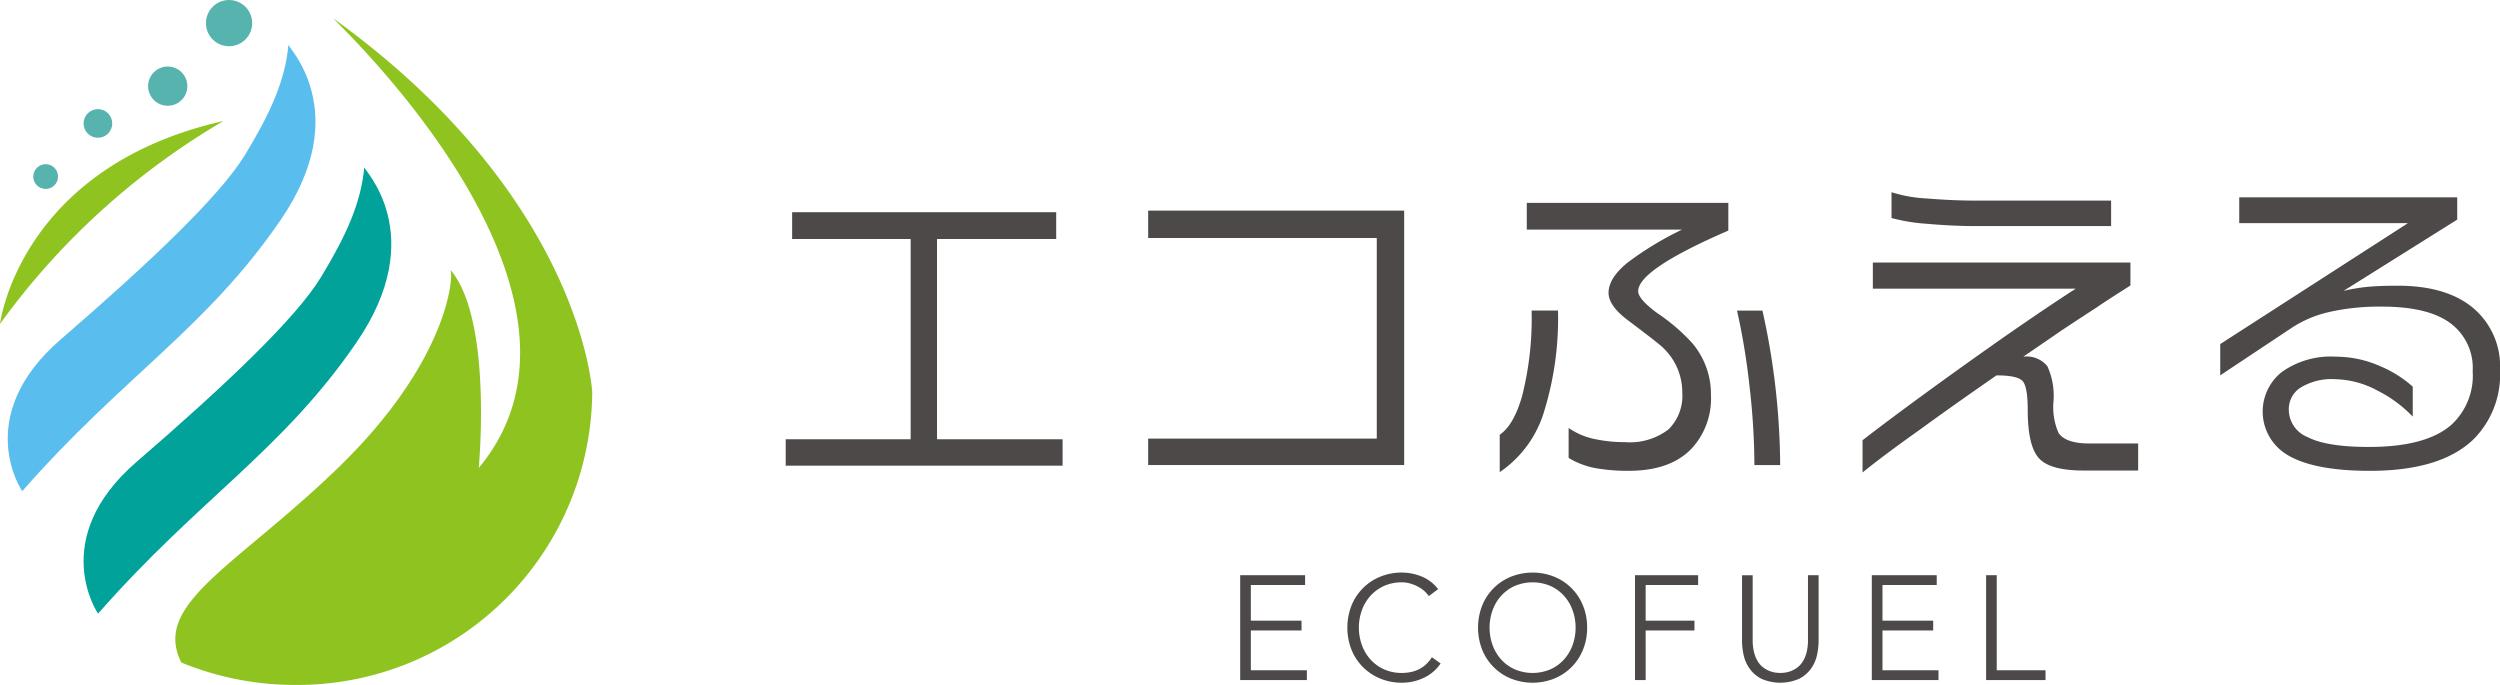 <?xml version="1.0" encoding="UTF-8"?> <svg xmlns="http://www.w3.org/2000/svg" xmlns:xlink="http://www.w3.org/1999/xlink" width="292" height="80" viewBox="0 0 292 80"><defs><clipPath id="clip-path"><path id="パス_772" data-name="パス 772" d="M176.42,284.2a1.674,1.674,0,1,0,1.674-1.676,1.675,1.675,0,0,0-1.674,1.676" transform="translate(-176.42 -282.525)" fill="none"></path></clipPath><radialGradient id="radial-gradient" cx="5.16" cy="2.293" r="8.905" gradientTransform="matrix(-1, 0, 0, 1, -10.061, 0)" gradientUnits="objectBoundingBox"><stop offset="0" stop-color="#9fd9f6"></stop><stop offset="0.216" stop-color="#9ad6f1"></stop><stop offset="0.466" stop-color="#8ccfe3"></stop><stop offset="0.732" stop-color="#75c3cc"></stop><stop offset="1" stop-color="#57b3ad"></stop></radialGradient><clipPath id="clip-path-2"><path id="パス_773" data-name="パス 773" d="M154.57,307.852a1.446,1.446,0,1,0,1.446-1.449,1.447,1.447,0,0,0-1.446,1.449" transform="translate(-154.57 -306.403)" fill="none"></path></clipPath><radialGradient id="radial-gradient-2" cx="8.023" cy="3.166" r="10.306" gradientTransform="matrix(-1, 0, 0, 1, -8.699, 0)" xlink:href="#radial-gradient"></radialGradient><clipPath id="clip-path-3"><path id="パス_774" data-name="パス 774" d="M204.446,266.363a2.292,2.292,0,1,0,2.292-2.3,2.294,2.294,0,0,0-2.292,2.3" transform="translate(-204.446 -264.067)" fill="none"></path></clipPath><radialGradient id="radial-gradient-3" cx="2.658" cy="1.005" r="6.503" gradientTransform="matrix(-1, 0, 0, 1, -9.693, 0)" xlink:href="#radial-gradient"></radialGradient><clipPath id="clip-path-4"><path id="パス_775" data-name="パス 775" d="M229.573,237.9a2.7,2.7,0,1,0,2.7-2.7,2.7,2.7,0,0,0-2.7,2.7" transform="translate(-229.573 -235.2)" fill="none"></path></clipPath><radialGradient id="radial-gradient-4" cx="0.983" cy="0.563" r="5.523" gradientTransform="matrix(-1, 0, 0, 1, -10.035, 0)" xlink:href="#radial-gradient"></radialGradient></defs><g id="グループ_1891" data-name="グループ 1891" transform="translate(-140.116 -235.2)"><path id="パス_756" data-name="パス 756" d="M513.748,356.843H481.406v-3.089H496v-23.39H482.158v-3.126H513v3.126H499.081v23.39h14.666Z" transform="translate(-249.52 -67.251)" fill="#4c4948"></path><path id="パス_757" data-name="パス 757" d="M668.763,356.256h-29.9v-3.088h26.7V329.74h-26.7v-3.2h29.9Z" transform="translate(-364.64 -66.74)" fill="#4c4948"></path><path id="パス_758" data-name="パス 758" d="M798.371,335.761a36.753,36.753,0,0,1-1.579,11.638,13.074,13.074,0,0,1-5.228,7.232v-4.369q1.617-1.092,2.595-4.445a36.93,36.93,0,0,0,1.129-10.056Zm19.894-9.341q-10.53,4.558-10.53,7.082,0,.9,2.181,2.523a22.326,22.326,0,0,1,4.1,3.5,9.194,9.194,0,0,1,2.219,6.1,8.587,8.587,0,0,1-2.294,6.291q-2.482,2.561-7.3,2.561a21.141,21.141,0,0,1-3.929-.32,9.314,9.314,0,0,1-3.1-1.186v-3.5a8.144,8.144,0,0,0,2.972,1.281,16.562,16.562,0,0,0,3.61.376,7.405,7.405,0,0,0,5.058-1.468,5.475,5.475,0,0,0,1.635-4.294,7.168,7.168,0,0,0-2.219-5.235q-.376-.414-4.136-3.24-2.257-1.695-2.256-3.2,0-1.771,2.332-3.616a37.744,37.744,0,0,1,6.243-3.767H794.724v-3.126h23.542Zm6.055,27.383h-3.01a81.367,81.367,0,0,0-.582-9.3,78.543,78.543,0,0,0-1.448-8.738h2.97a84.6,84.6,0,0,1,2.069,18.041" transform="translate(-476.28 -64.287)" fill="#4c4948"></path><path id="パス_759" data-name="パス 759" d="M981.358,351.071h-6.393q-3.948,0-5.227-1.469t-1.278-5.574q0-2.712-.584-3.39t-3.065-.678q-5.377,3.729-8.987,6.366-4.251,3.014-6.657,4.972v-3.766q3.121-2.411,7.409-5.538t8.95-6.4q4.926-3.427,8.537-5.763H950.369v-3.052h30.086v2.675q-3.536,2.26-3.874,2.523-2.557,1.658-4.249,2.787-2.183,1.507-4.4,3.014a3.116,3.116,0,0,1,2.821,1.111,8.3,8.3,0,0,1,.715,4.124,7.488,7.488,0,0,0,.6,3.691q.865,1.206,3.534,1.206h5.755Zm-3.16-28.55H962.366q-2.706,0-5.622-.264a21.222,21.222,0,0,1-4.193-.677v-3.014a16.3,16.3,0,0,0,4.193.735q2.952.244,5.622.245H978.2Z" transform="translate(-591.505 -60.915)" fill="#4c4948"></path><path id="パス_760" data-name="パス 760" d="M1137.205,340.956a10.706,10.706,0,0,1-3.121,8.135q-3.834,3.654-12.071,3.653-6.657,0-9.741-1.921a5.888,5.888,0,0,1-.547-9.623,9.856,9.856,0,0,1,6.3-1.789,12.828,12.828,0,0,1,5.229,1.129,13.476,13.476,0,0,1,3.76,2.373v3.5a15.013,15.013,0,0,0-4.136-3.05,10.779,10.779,0,0,0-4.853-1.318,6.906,6.906,0,0,0-4.286,1.092,3.016,3.016,0,0,0-1.2,2.562,3.468,3.468,0,0,0,2.2,3.107q2.2,1.149,7.165,1.148,6.58,0,9.552-2.523a7.8,7.8,0,0,0,2.558-6.329,6.483,6.483,0,0,0-2.521-5.536q-2.594-2-8.048-2a26.393,26.393,0,0,0-6.242.64,13.319,13.319,0,0,0-4.4,1.884l-8.274,5.5v-3.653l21.924-14.124h-19.705V320.8h25.46v2.6l-13.275,8.324a22.1,22.1,0,0,1,2.819-.471q1.355-.13,3.5-.132,5.716,0,8.837,2.618a8.908,8.908,0,0,1,3.121,7.213" transform="translate(-705.089 -62.551)" fill="#4c4948"></path><path id="パス_761" data-name="パス 761" d="M680.072,495.78h6.543v1.142h-7.787V484.678h7.58v1.142h-6.337v4.168h5.922v1.141h-5.922Z" transform="translate(-393.857 -182.292)" fill="#4c4948"></path><path id="パス_762" data-name="パス 762" d="M736.272,494.141a4.778,4.778,0,0,1-.768.882,4.876,4.876,0,0,1-1.045.718,5.981,5.981,0,0,1-1.27.475,5.848,5.848,0,0,1-1.442.173,6.528,6.528,0,0,1-2.529-.485,6.076,6.076,0,0,1-3.359-3.372,7.11,7.11,0,0,1,0-5.153,6.075,6.075,0,0,1,3.359-3.372,6.523,6.523,0,0,1,2.529-.484,6.174,6.174,0,0,1,2.279.449,4.594,4.594,0,0,1,1.951,1.487l-1.088.813a2.993,2.993,0,0,0-.518-.588,3.758,3.758,0,0,0-.751-.519,4.646,4.646,0,0,0-.906-.363,3.5,3.5,0,0,0-.967-.138,4.958,4.958,0,0,0-2.106.432,4.787,4.787,0,0,0-1.58,1.159,5.1,5.1,0,0,0-.993,1.686,6.045,6.045,0,0,0,0,4.029,5.1,5.1,0,0,0,.993,1.686,4.774,4.774,0,0,0,1.58,1.159,4.953,4.953,0,0,0,2.106.432,5.361,5.361,0,0,0,.958-.086,4.006,4.006,0,0,0,.932-.295,3.5,3.5,0,0,0,.863-.562,4.222,4.222,0,0,0,.751-.891Z" transform="translate(-427.89 -181.448)" fill="#4c4948"></path><path id="パス_763" data-name="パス 763" d="M794.884,489.956a6.718,6.718,0,0,1-.483,2.577,6.071,6.071,0,0,1-3.359,3.372,6.841,6.841,0,0,1-5.058,0,6.076,6.076,0,0,1-3.359-3.372,7.114,7.114,0,0,1,0-5.153,6.075,6.075,0,0,1,3.359-3.372,6.85,6.85,0,0,1,5.058,0,6.07,6.07,0,0,1,3.359,3.372,6.712,6.712,0,0,1,.483,2.576m-1.346,0a5.912,5.912,0,0,0-.345-2.014,5.106,5.106,0,0,0-.993-1.686,4.793,4.793,0,0,0-1.58-1.159,5.352,5.352,0,0,0-4.213,0,4.8,4.8,0,0,0-1.58,1.159,5.1,5.1,0,0,0-.993,1.686,6.044,6.044,0,0,0,0,4.029,5.1,5.1,0,0,0,.993,1.686,4.782,4.782,0,0,0,1.58,1.159,5.348,5.348,0,0,0,4.213,0,4.78,4.78,0,0,0,1.58-1.159,5.1,5.1,0,0,0,.993-1.686,5.913,5.913,0,0,0,.345-2.014" transform="translate(-469.391 -181.448)" fill="#4c4948"></path><path id="パス_764" data-name="パス 764" d="M851.574,496.922H850.33V484.679H857.7v1.141h-6.128v4.168h5.7v1.141h-5.7Z" transform="translate(-519.244 -182.292)" fill="#4c4948"></path><path id="パス_765" data-name="パス 765" d="M905.763,492.357a7.89,7.89,0,0,1-.18,1.617,4.359,4.359,0,0,1-.683,1.582,3.881,3.881,0,0,1-1.373,1.2,5.507,5.507,0,0,1-4.48,0,3.889,3.889,0,0,1-1.364-1.2,4.362,4.362,0,0,1-.683-1.582,7.915,7.915,0,0,1-.18-1.617v-7.678h1.243v7.539a5.73,5.73,0,0,0,.174,1.513,3.675,3.675,0,0,0,.457,1.064,2.546,2.546,0,0,0,.639.683,3.306,3.306,0,0,0,.708.389,2.9,2.9,0,0,0,.681.182,4.477,4.477,0,0,0,.57.043,4.59,4.59,0,0,0,.561-.043,2.9,2.9,0,0,0,.689-.182,3.318,3.318,0,0,0,.709-.389,2.515,2.515,0,0,0,.639-.683,3.719,3.719,0,0,0,.459-1.064,5.8,5.8,0,0,0,.172-1.513v-7.539h1.242Z" transform="translate(-553.234 -182.292)" fill="#4c4948"></path><path id="パス_766" data-name="パス 766" d="M954.436,495.78h6.544v1.142h-7.788V484.678h7.581v1.142h-6.336v4.168h5.921v1.141h-5.921Z" transform="translate(-594.447 -182.292)" fill="#4c4948"></path><path id="パス_767" data-name="パス 767" d="M1004.067,495.78h5.7v1.142h-6.942V484.678h1.244Z" transform="translate(-630.733 -182.292)" fill="#4c4948"></path><path id="パス_768" data-name="パス 768" d="M145.167,306.743S139.2,298.052,149.686,289s18.6-16.765,21.512-21.546,4.7-8.691,5.062-12.855c-.181.181,7.773,7.785-.9,20.459s-18.439,18.286-30.189,31.685" transform="translate(-2.457 -14.175)" fill="#59bded"></path><path id="パス_769" data-name="パス 769" d="M178.11,359.854s-5.966-8.691,4.519-17.743,18.6-16.765,21.512-21.546,4.7-8.691,5.062-12.855c-.181.181,7.773,7.786-.9,20.459s-18.439,18.287-30.189,31.685" transform="translate(-26.542 -52.982)" fill="#00a29a"></path><path id="パス_770" data-name="パス 770" d="M234.723,243.171c0,.181,34.166,31.866,16.993,52.506,0-.181,1.639-17.381-3.339-23.175.446.362.085,10.5-13.292,23.356-11.927,11.461-21.542,15.728-18.109,22.55a34.979,34.979,0,0,0,13.316,2.617,34.439,34.439,0,0,0,34.674-34.2s-1.138-22.652-30.242-43.654" transform="translate(-55.678 -5.824)" fill="#8fc31f"></path><path id="パス_771" data-name="パス 771" d="M140.116,311.392s2.232-18.306,26.1-23.7a85.486,85.486,0,0,0-26.1,23.7" transform="translate(0 -38.358)" fill="#8fc31f"></path><g id="グループ_1884" data-name="グループ 1884" transform="translate(149.878 247.945)"><g id="グループ_1883" data-name="グループ 1883" transform="translate(0 0)" clip-path="url(#clip-path)"><path id="パス_778" data-name="パス 778" d="M0,0,4.561,0l0,4.554L0,4.557Z" transform="translate(-1.426 2.562) rotate(-60.921)" fill="url(#radial-gradient)"></path></g></g><g id="グループ_1886" data-name="グループ 1886" transform="translate(144.003 254.376)"><g id="グループ_1885" data-name="グループ 1885" transform="translate(0)" clip-path="url(#clip-path-2)"><path id="パス_779" data-name="パス 779" d="M0,0,3.941,0l0,3.935L0,3.938Z" transform="translate(-1.232 2.214) rotate(-60.921)" fill="url(#radial-gradient-2)"></path></g></g><g id="グループ_1888" data-name="グループ 1888" transform="translate(157.414 242.974)"><g id="グループ_1887" data-name="グループ 1887" transform="translate(0 0)" clip-path="url(#clip-path-3)"><path id="パス_780" data-name="パス 780" d="M0,0,6.246,0l0,6.237L0,6.241Z" transform="matrix(0.486, -0.874, 0.874, 0.486, -1.953, 3.508)" fill="url(#radial-gradient-3)"></path></g></g><g id="グループ_1890" data-name="グループ 1890" transform="translate(164.17 235.2)"><g id="グループ_1889" data-name="グループ 1889" transform="translate(0)" clip-path="url(#clip-path-4)"><path id="パス_781" data-name="パス 781" d="M0,0,7.354,0l0,7.343L0,7.348Z" transform="translate(-2.299 4.131) rotate(-60.921)" fill="url(#radial-gradient-4)"></path></g></g></g></svg> 